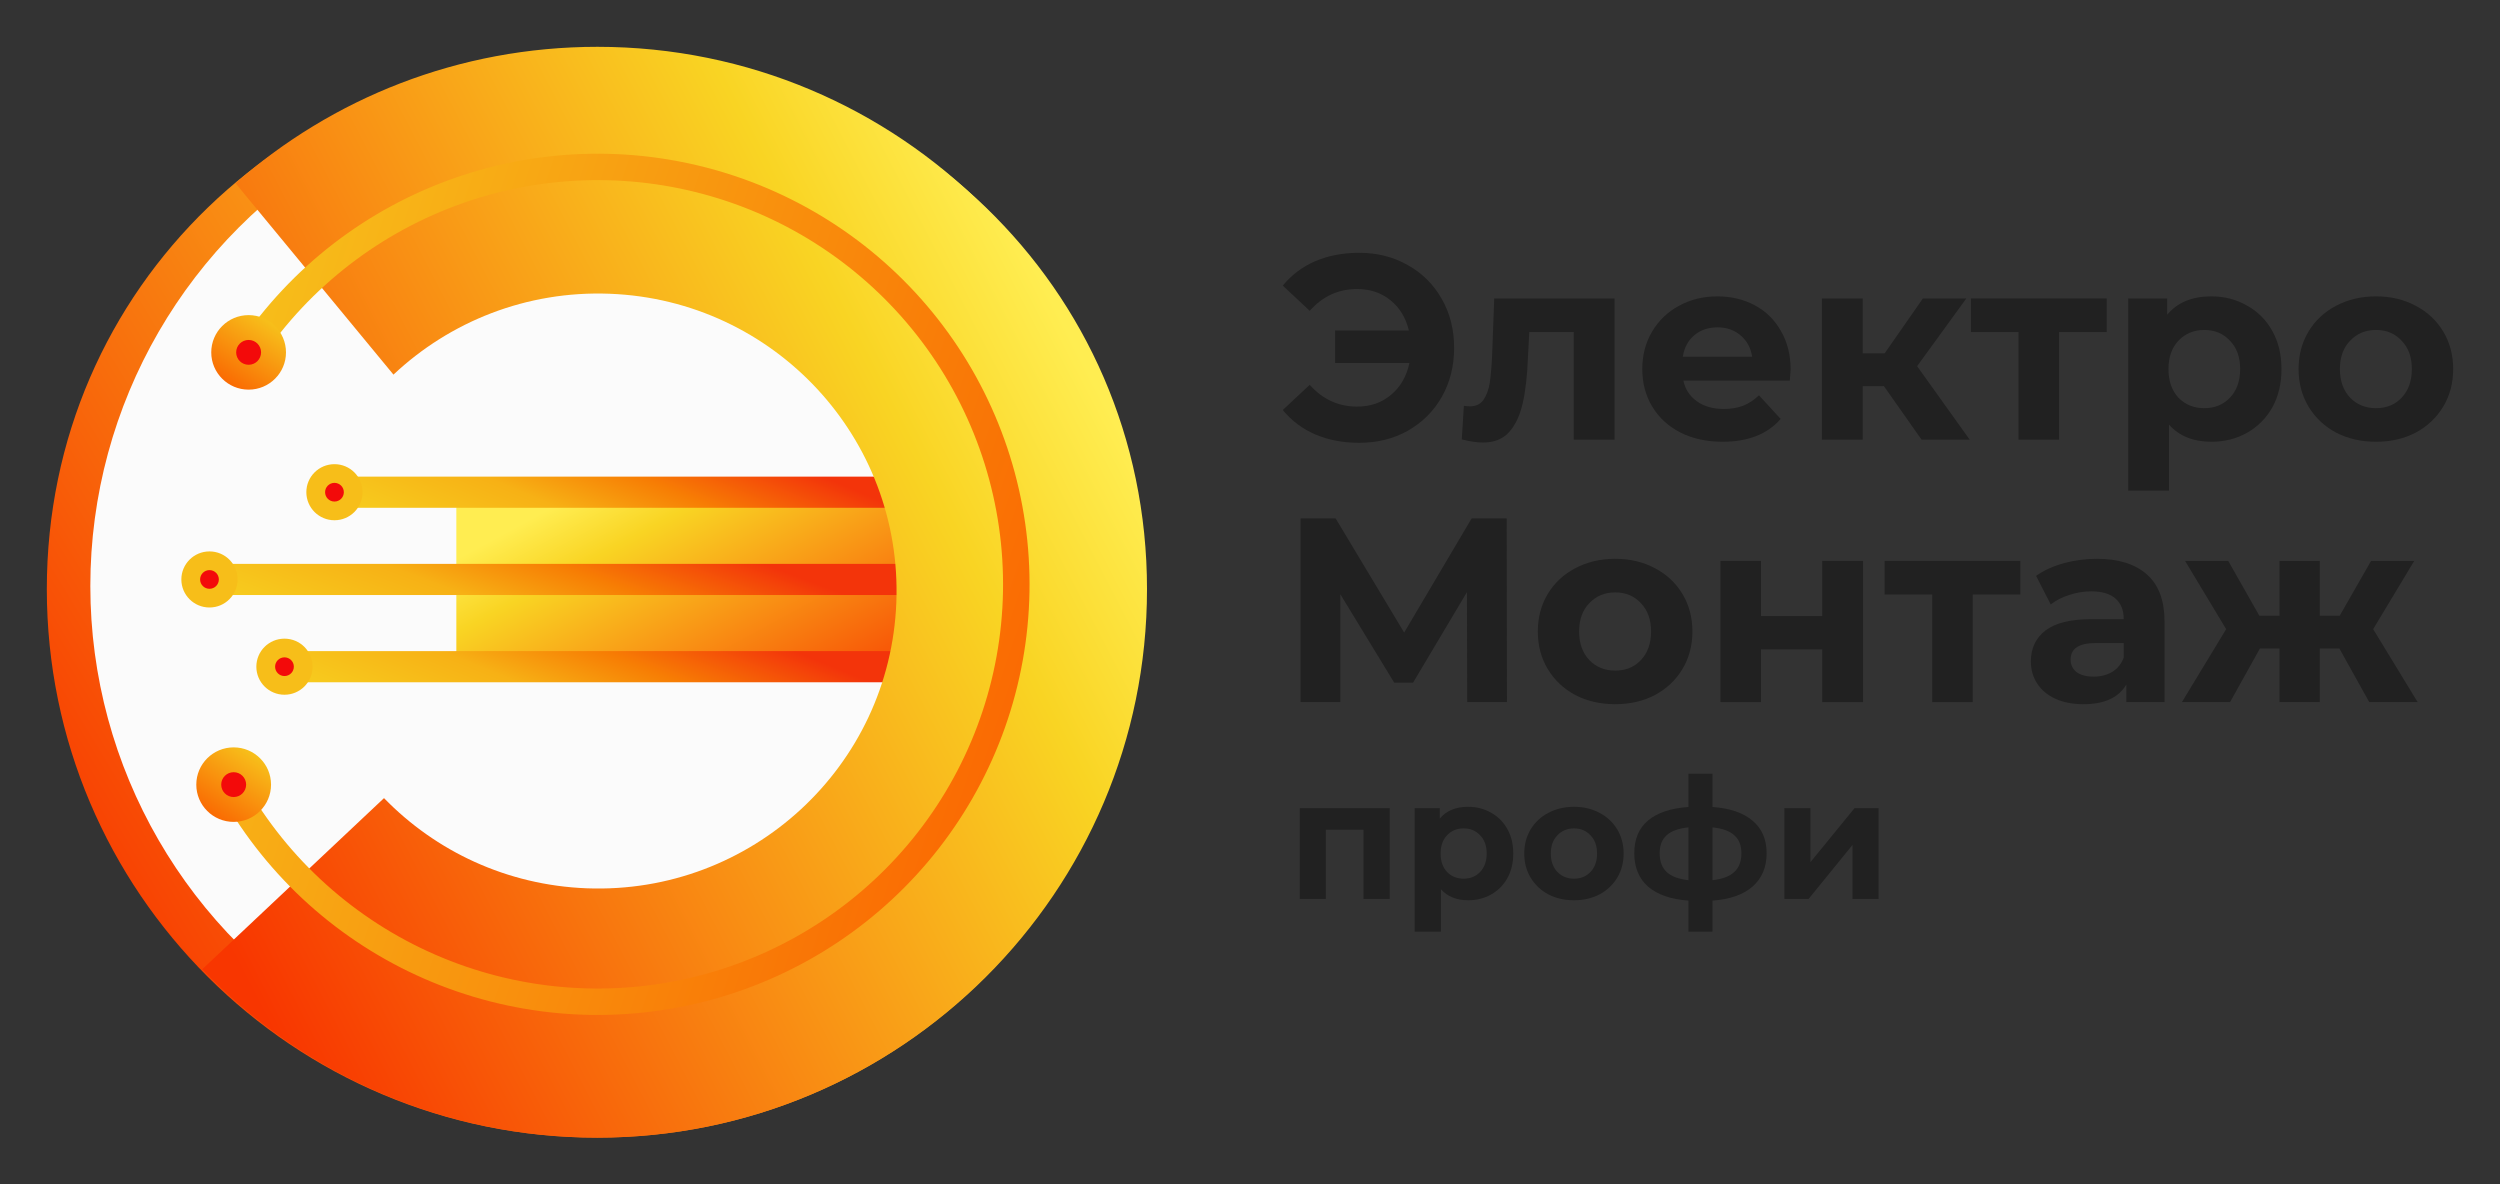 <?xml version="1.0" encoding="UTF-8"?> <svg xmlns="http://www.w3.org/2000/svg" width="534" height="253" viewBox="0 0 534 253" fill="none"><rect x="0" y="0" width="534" height="253" fill="#333333" stroke="none"/> <path d="M245 125.838C245 190.545 192.393 243 127.5 243C62.606 243 10 190.545 10 125.838C10 61.131 62.606 11.324 127.5 11.324C192.393 11.324 245 61.131 245 125.838Z" fill="url(#paint0_linear)"></path> <ellipse cx="128.164" cy="125.176" rx="108.87" ry="108.557" fill="#FBFBFB"></ellipse> <rect width="126.817" height="41.263" transform="matrix(-1 0 0 1 224.29 103.139)" fill="url(#paint1_linear)"></rect> <rect x="49.416" y="120.443" width="168.199" height="6.655" fill="url(#paint2_linear)"></rect> <ellipse cx="44.744" cy="123.771" rx="6.007" ry="5.99" fill="#F7BE19"></ellipse> <ellipse cx="44.744" cy="123.771" rx="2.002" ry="1.997" fill="#F30A0A"></ellipse> <rect x="74.779" y="101.809" width="149.51" height="6.655" fill="url(#paint3_linear)"></rect> <ellipse cx="71.442" cy="105.136" rx="6.007" ry="5.99" fill="#F7BE19"></ellipse> <ellipse cx="71.442" cy="105.136" rx="2.002" ry="1.997" fill="#F30A0A"></ellipse> <rect x="64.1" y="139.078" width="156.185" height="6.655" fill="url(#paint4_linear)"></rect> <ellipse cx="60.763" cy="142.406" rx="6.007" ry="5.99" fill="#F7BE19"></ellipse> <ellipse cx="60.763" cy="142.406" rx="2.002" ry="1.997" fill="#F30A0A"></ellipse> <path fill-rule="evenodd" clip-rule="evenodd" d="M43.193 207.041L82.024 170.479C93.037 181.807 108.272 189.088 125.331 189.741C160.502 191.087 190.107 163.749 191.457 128.679C192.807 93.61 165.389 64.09 130.219 62.744C112.423 62.063 96.051 68.726 84.044 80.019L50.308 39.143C70.907 21.006 97.97 10 127.61 10C192.137 10 244.447 62.159 244.447 126.5C244.447 190.841 192.137 243 127.61 243C94.42 243 64.462 229.2 43.193 207.041Z" fill="url(#paint5_linear)"></path> <path d="M51.105 73.5C62.212 57.022 78.368 44.571 97.159 38.006C115.95 31.44 136.366 31.114 155.359 37.074C174.351 43.035 190.9 54.962 202.532 71.076C214.164 87.189 220.256 106.622 219.897 126.473C219.537 146.323 212.747 165.525 200.539 181.209C188.331 196.893 171.362 208.218 152.166 213.491C132.971 218.765 112.579 217.704 94.038 210.467C75.497 203.23 59.802 190.205 49.298 173.339L54.105 170.362C63.965 186.194 78.697 198.419 96.101 205.212C113.504 212.005 132.645 213.001 150.663 208.051C168.681 203.101 184.61 192.471 196.068 177.749C207.527 163.027 213.901 145.003 214.239 126.371C214.576 107.738 208.858 89.497 197.939 74.372C187.02 59.247 171.487 48.051 153.66 42.456C135.833 36.862 116.668 37.168 99.03 43.331C81.392 49.493 66.227 61.181 55.801 76.647L51.105 73.5Z" fill="url(#paint6_linear)"></path> <ellipse cx="49.912" cy="167.598" rx="7.982" ry="7.959" fill="url(#paint7_linear)"></ellipse> <ellipse cx="49.912" cy="167.596" rx="2.661" ry="2.653" fill="#F30A0A"></ellipse> <ellipse cx="53.105" cy="75.268" rx="7.982" ry="7.959" fill="url(#paint8_linear)"></ellipse> <ellipse cx="53.105" cy="75.266" rx="2.661" ry="2.653" fill="#F30A0A"></ellipse> <path d="M290.316 54C294.19 54 297.655 54.878 300.709 56.635C303.801 58.354 306.223 60.764 307.973 63.866C309.724 66.93 310.6 70.406 310.6 74.292C310.6 78.179 309.724 81.673 307.973 84.775C306.223 87.839 303.801 90.249 300.709 92.006C297.655 93.725 294.19 94.584 290.316 94.584C286.852 94.584 283.723 93.986 280.929 92.79C278.172 91.595 275.863 89.857 274 87.577L279.755 82.196C282.512 85.298 285.883 86.849 289.869 86.849C292.738 86.849 295.159 86.008 297.133 84.326C299.145 82.644 300.449 80.383 301.045 77.543H285.175V70.593H300.933C300.3 67.902 298.996 65.753 297.021 64.146C295.047 62.539 292.663 61.736 289.869 61.736C285.883 61.736 282.512 63.287 279.755 66.388L274 61.007C275.863 58.727 278.172 56.99 280.929 55.794C283.723 54.598 286.852 54 290.316 54Z" fill="#212121"></path> <path d="M344.868 63.754V93.912H336.152V70.929H326.653L326.373 76.254C326.224 80.215 325.852 83.504 325.256 86.12C324.66 88.736 323.691 90.791 322.35 92.286C321.009 93.781 319.146 94.528 316.762 94.528C315.496 94.528 313.987 94.304 312.236 93.856L312.683 86.68C313.279 86.755 313.708 86.793 313.968 86.793C315.272 86.793 316.241 86.326 316.874 85.391C317.545 84.42 317.992 83.205 318.215 81.748C318.439 80.253 318.606 78.291 318.718 75.862L319.165 63.754H344.868Z" fill="#212121"></path> <path d="M382.475 78.945C382.475 79.057 382.419 79.842 382.307 81.299H359.565C359.975 83.168 360.943 84.644 362.471 85.728C363.998 86.811 365.898 87.353 368.17 87.353C369.735 87.353 371.113 87.129 372.305 86.68C373.534 86.195 374.671 85.447 375.714 84.438L380.351 89.483C377.52 92.734 373.385 94.36 367.947 94.36C364.557 94.36 361.558 93.706 358.95 92.398C356.343 91.053 354.331 89.203 352.916 86.849C351.5 84.494 350.792 81.822 350.792 78.833C350.792 75.88 351.482 73.227 352.86 70.873C354.275 68.481 356.194 66.631 358.615 65.323C361.074 63.978 363.812 63.305 366.829 63.305C369.772 63.305 372.435 63.941 374.82 65.211C377.204 66.482 379.066 68.313 380.407 70.705C381.786 73.059 382.475 75.806 382.475 78.945ZM366.885 69.92C364.911 69.92 363.253 70.48 361.912 71.602C360.571 72.723 359.751 74.255 359.453 76.198H374.261C373.963 74.292 373.143 72.779 371.802 71.657C370.461 70.499 368.822 69.92 366.885 69.92Z" fill="#212121"></path> <path d="M402.399 82.476H397.873V93.912H389.156V63.754H397.873V75.469H402.567L410.725 63.754H420.001L409.496 78.216L420.727 93.912H410.446L402.399 82.476Z" fill="#212121"></path> <path d="M449.991 70.929H439.821V93.912H431.16V70.929H420.991V63.754H449.991V70.929Z" fill="#212121"></path> <path d="M472.351 63.305C475.145 63.305 477.678 63.959 479.95 65.267C482.26 66.538 484.066 68.35 485.37 70.705C486.674 73.022 487.326 75.731 487.326 78.833C487.326 81.934 486.674 84.662 485.37 87.017C484.066 89.334 482.26 91.146 479.95 92.454C477.678 93.725 475.145 94.36 472.351 94.36C468.514 94.36 465.496 93.146 463.299 90.716V104.786H454.582V63.754H462.907V67.229C465.068 64.613 468.216 63.305 472.351 63.305ZM470.842 87.185C473.077 87.185 474.902 86.438 476.318 84.943C477.771 83.411 478.497 81.374 478.497 78.833C478.497 76.291 477.771 74.273 476.318 72.779C474.902 71.246 473.077 70.48 470.842 70.48C468.607 70.48 466.763 71.246 465.31 72.779C463.895 74.273 463.187 76.291 463.187 78.833C463.187 81.374 463.895 83.411 465.31 84.943C466.763 86.438 468.607 87.185 470.842 87.185Z" fill="#212121"></path> <path d="M507.516 94.36C504.35 94.36 501.5 93.706 498.967 92.398C496.471 91.053 494.515 89.203 493.1 86.849C491.684 84.494 490.977 81.822 490.977 78.833C490.977 75.843 491.684 73.171 493.1 70.817C494.515 68.462 496.471 66.631 498.967 65.323C501.5 63.978 504.35 63.305 507.516 63.305C510.683 63.305 513.514 63.978 516.01 65.323C518.505 66.631 520.461 68.462 521.877 70.817C523.292 73.171 524 75.843 524 78.833C524 81.822 523.292 84.494 521.877 86.849C520.461 89.203 518.505 91.053 516.01 92.398C513.514 93.706 510.683 94.36 507.516 94.36ZM507.516 87.185C509.751 87.185 511.577 86.438 512.992 84.943C514.445 83.411 515.171 81.374 515.171 78.833C515.171 76.291 514.445 74.273 512.992 72.779C511.577 71.246 509.751 70.48 507.516 70.48C505.281 70.48 503.437 71.246 501.984 72.779C500.532 74.273 499.805 76.291 499.805 78.833C499.805 81.374 500.532 83.411 501.984 84.943C503.437 86.438 505.281 87.185 507.516 87.185Z" fill="#212121"></path> <path d="M313.393 149.967L313.338 126.48L301.827 145.819H297.804L286.293 126.928V149.967H277.8V110.728H285.287L299.927 135.113L314.343 110.728H321.831L321.887 149.967H313.393Z" fill="#212121"></path> <path d="M345.014 150.416C341.847 150.416 338.998 149.762 336.465 148.454C333.969 147.109 332.013 145.259 330.598 142.904C329.182 140.55 328.474 137.878 328.474 134.888C328.474 131.899 329.182 129.227 330.598 126.872C332.013 124.518 333.969 122.687 336.465 121.379C338.998 120.034 341.847 119.361 345.014 119.361C348.18 119.361 351.011 120.034 353.507 121.379C356.003 122.687 357.959 124.518 359.374 126.872C360.79 129.227 361.498 131.899 361.498 134.888C361.498 137.878 360.79 140.55 359.374 142.904C357.959 145.259 356.003 147.109 353.507 148.454C351.011 149.762 348.18 150.416 345.014 150.416ZM345.014 143.241C347.249 143.241 349.074 142.493 350.49 140.998C351.943 139.466 352.669 137.43 352.669 134.888C352.669 132.347 351.943 130.329 350.49 128.834C349.074 127.302 347.249 126.536 345.014 126.536C342.779 126.536 340.935 127.302 339.482 128.834C338.029 130.329 337.303 132.347 337.303 134.888C337.303 137.43 338.029 139.466 339.482 140.998C340.935 142.493 342.779 143.241 345.014 143.241Z" fill="#212121"></path> <path d="M367.493 119.809H376.154V131.581H389.229V119.809H397.946V149.967H389.229V138.7H376.154V149.967H367.493V119.809Z" fill="#212121"></path> <path d="M431.547 126.985H421.378V149.967H412.717V126.985H402.547V119.809H431.547V126.985Z" fill="#212121"></path> <path d="M447.872 119.361C452.528 119.361 456.105 120.482 458.6 122.724C461.096 124.929 462.344 128.274 462.344 132.758V149.967H454.186V146.212C452.547 149.014 449.492 150.416 445.022 150.416C442.713 150.416 440.701 150.023 438.988 149.239C437.311 148.454 436.026 147.37 435.132 145.987C434.238 144.605 433.791 143.035 433.791 141.279C433.791 138.476 434.834 136.271 436.92 134.664C439.043 133.057 442.303 132.254 446.699 132.254H453.627C453.627 130.348 453.05 128.89 451.895 127.881C450.74 126.835 449.008 126.312 446.699 126.312C445.097 126.312 443.514 126.573 441.949 127.097C440.422 127.582 439.118 128.255 438.038 129.115L434.909 123.005C436.548 121.846 438.503 120.949 440.776 120.314C443.085 119.679 445.451 119.361 447.872 119.361ZM447.202 144.53C448.692 144.53 450.014 144.194 451.169 143.521C452.324 142.811 453.143 141.783 453.627 140.438V137.355H447.649C444.072 137.355 442.284 138.532 442.284 140.886C442.284 142.007 442.713 142.904 443.57 143.577C444.464 144.212 445.674 144.53 447.202 144.53Z" fill="#212121"></path> <path d="M499.699 138.532H495.508V149.967H486.903V138.532H482.712L476.342 149.967H466.061L475.504 134.384L466.732 119.809H475.951L482.601 131.525H486.903V119.809H495.508V131.525H499.755L506.46 119.809H515.68L506.907 134.384L516.406 149.967H506.069L499.699 138.532Z" fill="#212121"></path> <path d="M296.846 172.622V192.009H291.242V177.234H283.196V192.009H277.628V172.622H296.846Z" fill="#212121"></path> <path d="M313.605 172.334C315.401 172.334 317.03 172.754 318.491 173.595C319.975 174.412 321.137 175.577 321.975 177.09C322.813 178.58 323.232 180.321 323.232 182.315C323.232 184.309 322.813 186.063 321.975 187.577C321.137 189.066 319.975 190.231 318.491 191.072C317.03 191.889 315.401 192.297 313.605 192.297C311.139 192.297 309.199 191.517 307.786 189.955V199H302.183V172.622H307.535V174.856C308.924 173.174 310.947 172.334 313.605 172.334ZM312.636 187.685C314.072 187.685 315.246 187.204 316.156 186.243C317.09 185.258 317.557 183.949 317.557 182.315C317.557 180.682 317.09 179.385 316.156 178.424C315.246 177.439 314.072 176.946 312.636 176.946C311.199 176.946 310.013 177.439 309.079 178.424C308.169 179.385 307.714 180.682 307.714 182.315C307.714 183.949 308.169 185.258 309.079 186.243C310.013 187.204 311.199 187.685 312.636 187.685Z" fill="#212121"></path> <path d="M336.212 192.297C334.176 192.297 332.344 191.877 330.716 191.036C329.111 190.171 327.854 188.982 326.944 187.469C326.034 185.955 325.579 184.237 325.579 182.315C325.579 180.394 326.034 178.676 326.944 177.162C327.854 175.649 329.111 174.472 330.716 173.631C332.344 172.766 334.176 172.334 336.212 172.334C338.247 172.334 340.067 172.766 341.672 173.631C343.276 174.472 344.534 175.649 345.444 177.162C346.354 178.676 346.809 180.394 346.809 182.315C346.809 184.237 346.354 185.955 345.444 187.469C344.534 188.982 343.276 190.171 341.672 191.036C340.067 191.877 338.247 192.297 336.212 192.297ZM336.212 187.685C337.649 187.685 338.822 187.204 339.732 186.243C340.666 185.258 341.133 183.949 341.133 182.315C341.133 180.682 340.666 179.385 339.732 178.424C338.822 177.439 337.649 176.946 336.212 176.946C334.775 176.946 333.59 177.439 332.656 178.424C331.722 179.385 331.255 180.682 331.255 182.315C331.255 183.949 331.722 185.258 332.656 186.243C333.59 187.204 334.775 187.685 336.212 187.685Z" fill="#212121"></path> <path d="M377.352 182.243C377.352 185.246 376.346 187.625 374.335 189.378C372.347 191.108 369.497 192.105 365.786 192.369V199H360.649V192.369C356.937 192.105 354.075 191.12 352.064 189.415C350.076 187.685 349.082 185.294 349.082 182.243C349.082 179.24 350.064 176.91 352.028 175.252C354.015 173.595 356.889 172.634 360.649 172.37V165.271H365.786V172.37C369.497 172.634 372.347 173.607 374.335 175.288C376.346 176.97 377.352 179.288 377.352 182.243ZM354.506 182.243C354.506 183.973 354.997 185.306 355.979 186.243C356.961 187.18 358.518 187.769 360.649 188.009V176.73C358.518 176.946 356.961 177.511 355.979 178.424C354.997 179.312 354.506 180.586 354.506 182.243ZM365.786 188.009C367.917 187.769 369.473 187.18 370.455 186.243C371.461 185.306 371.964 183.973 371.964 182.243C371.964 180.586 371.461 179.312 370.455 178.424C369.473 177.511 367.917 176.946 365.786 176.73V188.009Z" fill="#212121"></path> <path d="M381.147 172.622H386.714V184.153L396.126 172.622H401.262V192.009H395.695V180.478L386.319 192.009H381.147V172.622Z" fill="#212121"></path> <defs> <linearGradient id="paint0_linear" x1="10" y1="191.663" x2="226.655" y2="59.939" gradientUnits="userSpaceOnUse"> <stop stop-color="#F83600"></stop> <stop offset="0.792" stop-color="#F9D423"></stop> <stop offset="0.974" stop-color="#FFED51"></stop> </linearGradient> <linearGradient id="paint1_linear" x1="2.30468e-06" y1="32.12" x2="36.448" y2="-35.023" gradientUnits="userSpaceOnUse"> <stop stop-color="#F83600"></stop> <stop offset="0.792" stop-color="#F9D423"></stop> <stop offset="0.974" stop-color="#FFED51"></stop> </linearGradient> <linearGradient id="paint2_linear" x1="-193.796" y1="51.257" x2="-171.349" y2="-8.123" gradientUnits="userSpaceOnUse"> <stop stop-color="#F7DD24"></stop> <stop offset="0.278" stop-color="#F7C81D"></stop> <stop offset="0.515" stop-color="#F7B115"></stop> <stop offset="0.72" stop-color="#F77E04"></stop> <stop offset="0.969" stop-color="#F3340A"></stop> </linearGradient> <linearGradient id="paint3_linear" x1="-141.409" y1="32.622" x2="-116.968" y2="-24.848" gradientUnits="userSpaceOnUse"> <stop stop-color="#F7DD24"></stop> <stop offset="0.278" stop-color="#F7C81D"></stop> <stop offset="0.515" stop-color="#F7B115"></stop> <stop offset="0.72" stop-color="#F77E04"></stop> <stop offset="0.969" stop-color="#F3340A"></stop> </linearGradient> <linearGradient id="paint4_linear" x1="-161.739" y1="69.892" x2="-138.039" y2="11.676" gradientUnits="userSpaceOnUse"> <stop stop-color="#F7DD24"></stop> <stop offset="0.278" stop-color="#F7C81D"></stop> <stop offset="0.515" stop-color="#F7B115"></stop> <stop offset="0.72" stop-color="#F77E04"></stop> <stop offset="0.969" stop-color="#F3340A"></stop> </linearGradient> <linearGradient id="paint5_linear" x1="43.193" y1="191.369" x2="243.604" y2="87.612" gradientUnits="userSpaceOnUse"> <stop stop-color="#F83600"></stop> <stop offset="0.792" stop-color="#F9D423"></stop> <stop offset="0.974" stop-color="#FFED51"></stop> </linearGradient> <linearGradient id="paint6_linear" x1="22.644" y1="89.393" x2="232.562" y2="160.61" gradientUnits="userSpaceOnUse"> <stop stop-color="#F7C81D"></stop> <stop offset="1" stop-color="#FA6200"></stop> </linearGradient> <linearGradient id="paint7_linear" x1="55.233" y1="159.638" x2="44.633" y2="175.585" gradientUnits="userSpaceOnUse"> <stop stop-color="#F7C81D"></stop> <stop offset="1" stop-color="#FA6200"></stop> </linearGradient> <linearGradient id="paint8_linear" x1="58.426" y1="67.308" x2="47.825" y2="83.255" gradientUnits="userSpaceOnUse"> <stop stop-color="#F7C81D"></stop> <stop offset="1" stop-color="#FA6200"></stop> </linearGradient> </defs> </svg> 